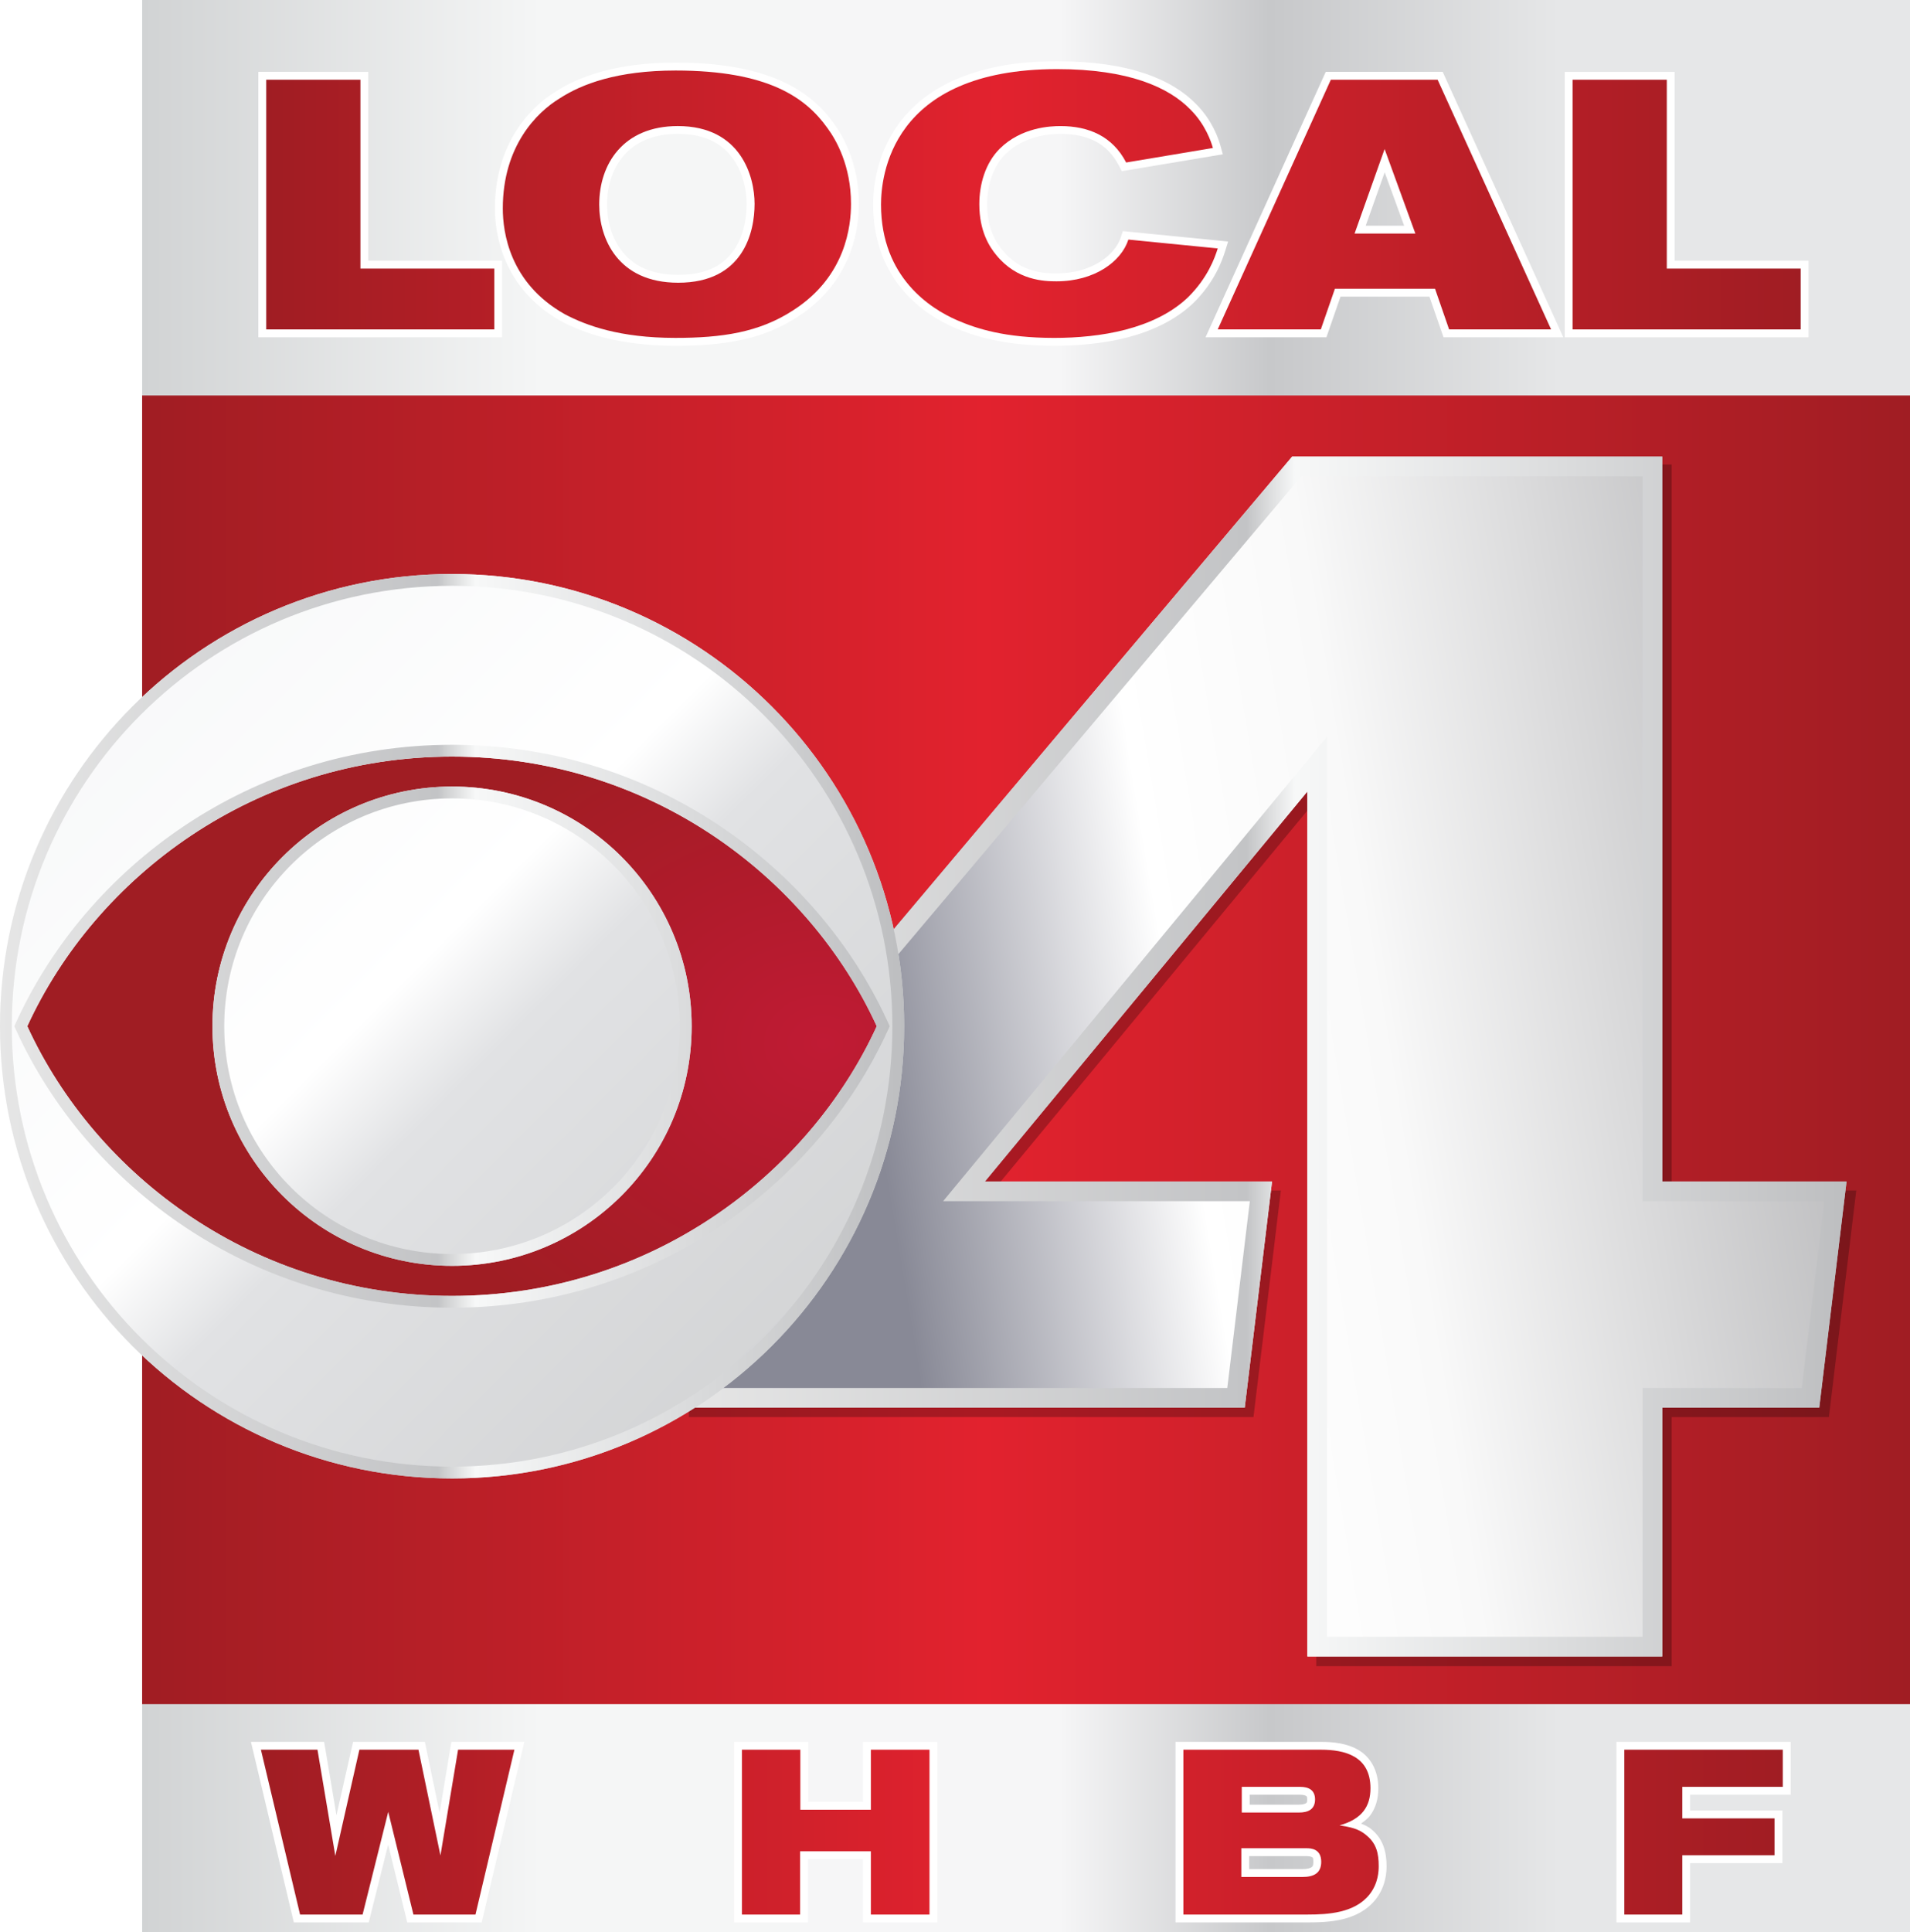<?xml version="1.0" encoding="UTF-8" standalone="no"?>
<!-- Created with Inkscape (http://www.inkscape.org/) -->

<svg
   width="242.698mm"
   height="245.446mm"
   viewBox="0 0 242.698 245.446"
   version="1.1"
   id="svg143"
   inkscape:version="1.1 (c68e22c387, 2021-05-23)"
   sodipodi:docname="WHBF_(2015).svg"
   xmlns:inkscape="http://www.inkscape.org/namespaces/inkscape"
   xmlns:sodipodi="http://sodipodi.sourceforge.net/DTD/sodipodi-0.dtd"
   xmlns:xlink="http://www.w3.org/1999/xlink"
   xmlns="http://www.w3.org/2000/svg"
   xmlns:svg="http://www.w3.org/2000/svg">
  <sodipodi:namedview
     id="namedview145"
     pagecolor="#505050"
     bordercolor="#eeeeee"
     borderopacity="1"
     inkscape:pageshadow="0"
     inkscape:pageopacity="0"
     inkscape:pagecheckerboard="0"
     inkscape:document-units="mm"
     showgrid="false"
     inkscape:zoom="0.70048013"
     inkscape:cx="654.55104"
     inkscape:cy="501.79867"
     inkscape:window-width="1366"
     inkscape:window-height="715"
     inkscape:window-x="-8"
     inkscape:window-y="-8"
     inkscape:window-maximized="1"
     inkscape:current-layer="svg143"
     inkscape:snap-bbox="true"
     inkscape:bbox-paths="true"
     inkscape:bbox-nodes="true"
     inkscape:snap-bbox-edge-midpoints="true"
     inkscape:snap-bbox-midpoints="true"
     inkscape:snap-page="true"
     inkscape:object-paths="true"
     inkscape:snap-intersection-paths="true"
     inkscape:snap-midpoints="true"
     inkscape:snap-smooth-nodes="true" />
  <defs
     id="defs140">
    <linearGradient
       inkscape:collect="always"
       id="linearGradient54849">
      <stop
         style="stop-color:#888996;stop-opacity:1;"
         offset="0"
         id="stop54845" />
      <stop
         style="stop-color:#888996;stop-opacity:1"
         offset="0.181"
         id="stop58624" />
      <stop
         style="stop-color:#ffffff;stop-opacity:1"
         offset="0.443"
         id="stop58104" />
      <stop
         style="stop-color:#f9f9f9;stop-opacity:1"
         offset="0.616"
         id="stop59038" />
      <stop
         style="stop-color:#bcbcbe;stop-opacity:1"
         offset="1"
         id="stop54847" />
    </linearGradient>
    <linearGradient
       inkscape:collect="always"
       id="linearGradient47355">
      <stop
         style="stop-color:#e6e6e6;stop-opacity:1;"
         offset="0"
         id="stop47351" />
      <stop
         style="stop-color:#c3c4c6;stop-opacity:1"
         offset="0.484"
         id="stop47357" />
      <stop
         style="stop-color:#f7f8f8;stop-opacity:1"
         offset="0.526"
         id="stop47423" />
      <stop
         style="stop-color:#bdbec0;stop-opacity:1"
         offset="1"
         id="stop47353" />
    </linearGradient>
    <linearGradient
       inkscape:collect="always"
       id="linearGradient34953">
      <stop
         style="stop-color:#cecfd0;stop-opacity:1;"
         offset="0"
         id="stop34949" />
      <stop
         style="stop-color:#e1e2e4;stop-opacity:1"
         offset="0.463"
         id="stop39450" />
      <stop
         style="stop-color:#ffffff;stop-opacity:1"
         offset="0.553"
         id="stop41576" />
      <stop
         style="stop-color:#f5f6f7;stop-opacity:1"
         offset="1"
         id="stop34951" />
    </linearGradient>
    <linearGradient
       inkscape:collect="always"
       id="linearGradient22874">
      <stop
         style="stop-color:#e4213f;stop-opacity:1;"
         offset="0"
         id="stop22870" />
      <stop
         style="stop-color:#e4213f;stop-opacity:0;"
         offset="1"
         id="stop22872" />
    </linearGradient>
    <linearGradient
       inkscape:collect="always"
       id="linearGradient18900">
      <stop
         style="stop-color:#a01d23;stop-opacity:1;"
         offset="0"
         id="stop18896" />
      <stop
         style="stop-color:#e2222e;stop-opacity:1"
         offset="0.476"
         id="stop19507" />
      <stop
         style="stop-color:#a01d23;stop-opacity:1"
         offset="1"
         id="stop18898" />
    </linearGradient>
    <linearGradient
       inkscape:collect="always"
       id="linearGradient6972">
      <stop
         style="stop-color:#c01b34;stop-opacity:1;"
         offset="0"
         id="stop6968" />
      <stop
         style="stop-color:#b01b2b;stop-opacity:1;"
         offset="0.484"
         id="stop8923" />
      <stop
         style="stop-color:#a01d23;stop-opacity:1"
         offset="1"
         id="stop6970" />
    </linearGradient>
    <linearGradient
       id="SVGID_p"
       x1="-52.793"
       x2="157.156"
       y1="70.664"
       y2="70.664"
       gradientTransform="matrix(0.265,0,0,0.265,-170.524,184.844)"
       gradientUnits="userSpaceOnUse"
       xlink:href="#SVGID_f" />
    <linearGradient
       id="SVGID_f">
      <stop
         stop-color="#d1d3d4"
         offset="0"
         id="stop344778" />
      <stop
         stop-color="#f5f6f6"
         offset=".226"
         id="stop344780" />
      <stop
         stop-color="#f6f6f7"
         offset=".519"
         id="stop344782" />
      <stop
         stop-color="#c7c8ca"
         offset=".638"
         id="stop344784" />
      <stop
         stop-color="#e6e7e8"
         offset=".802"
         id="stop344786" />
      <stop
         stop-color="#e6e7e8"
         offset="1"
         id="stop344788" />
    </linearGradient>
    <linearGradient
       inkscape:collect="always"
       xlink:href="#SVGID_f"
       id="linearGradient1357"
       x1="-73.42"
       y1="98.288"
       x2="151.217"
       y2="98.288"
       gradientUnits="userSpaceOnUse"
       gradientTransform="translate(91.481,24.435)" />
    <radialGradient
       inkscape:collect="always"
       xlink:href="#linearGradient6972"
       id="radialGradient15697"
       cx="18.058"
       cy="75.031"
       fx="18.058"
       fy="75.031"
       r="55.574"
       gradientTransform="matrix(1,0,0,0.817,86.536,71.216)"
       gradientUnits="userSpaceOnUse" />
    <linearGradient
       inkscape:collect="always"
       xlink:href="#linearGradient18900"
       id="linearGradient18902"
       x1="-68.475"
       y1="75.349"
       x2="156.163"
       y2="75.349"
       gradientUnits="userSpaceOnUse"
       gradientTransform="translate(86.536,58.003)" />
    <radialGradient
       inkscape:collect="always"
       xlink:href="#linearGradient22874"
       id="radialGradient22876"
       cx="43.844"
       cy="75.349"
       fx="43.844"
       fy="75.349"
       r="112.319"
       gradientTransform="matrix(1,0,0,0.74,86.536,77.594)"
       gradientUnits="userSpaceOnUse" />
    <linearGradient
       inkscape:collect="always"
       xlink:href="#linearGradient18900"
       id="linearGradient31090"
       x1="-53.541"
       y1="174.741"
       x2="139.999"
       y2="174.729"
       gradientUnits="userSpaceOnUse"
       gradientTransform="translate(86.536,58.003)" />
    <linearGradient
       inkscape:collect="always"
       xlink:href="#linearGradient18900"
       id="linearGradient31092"
       x1="-53.541"
       y1="174.741"
       x2="139.999"
       y2="174.729"
       gradientUnits="userSpaceOnUse"
       gradientTransform="translate(86.536,58.003)" />
    <linearGradient
       inkscape:collect="always"
       xlink:href="#linearGradient18900"
       id="linearGradient31094"
       x1="-53.541"
       y1="174.741"
       x2="139.999"
       y2="174.729"
       gradientUnits="userSpaceOnUse"
       gradientTransform="translate(86.536,58.003)" />
    <linearGradient
       inkscape:collect="always"
       xlink:href="#linearGradient18900"
       id="linearGradient31096"
       x1="-53.541"
       y1="174.741"
       x2="139.999"
       y2="174.729"
       gradientUnits="userSpaceOnUse"
       gradientTransform="translate(86.536,58.003)" />
    <linearGradient
       inkscape:collect="always"
       xlink:href="#linearGradient18900"
       id="linearGradient31276"
       x1="-52.707"
       y1="-32.016"
       x2="142.267"
       y2="-32.016"
       gradientUnits="userSpaceOnUse"
       gradientTransform="translate(86.536,58.003)" />
    <linearGradient
       inkscape:collect="always"
       xlink:href="#linearGradient18900"
       id="linearGradient31278"
       x1="-52.707"
       y1="-32.016"
       x2="142.267"
       y2="-32.016"
       gradientUnits="userSpaceOnUse"
       gradientTransform="translate(86.536,58.003)" />
    <linearGradient
       inkscape:collect="always"
       xlink:href="#linearGradient18900"
       id="linearGradient31280"
       x1="-52.707"
       y1="-32.016"
       x2="142.267"
       y2="-32.016"
       gradientUnits="userSpaceOnUse"
       gradientTransform="translate(86.536,58.003)" />
    <linearGradient
       inkscape:collect="always"
       xlink:href="#linearGradient18900"
       id="linearGradient31282"
       x1="-52.707"
       y1="-32.016"
       x2="142.267"
       y2="-32.016"
       gradientUnits="userSpaceOnUse"
       gradientTransform="translate(86.536,58.003)" />
    <linearGradient
       inkscape:collect="always"
       xlink:href="#linearGradient18900"
       id="linearGradient31284"
       x1="-52.707"
       y1="-32.016"
       x2="142.267"
       y2="-32.016"
       gradientUnits="userSpaceOnUse"
       gradientTransform="translate(86.536,58.003)" />
    <filter
       style="color-interpolation-filters:sRGB"
       inkscape:label="Drop Shadow"
       id="filter32166"
       x="-0.039"
       y="-0.036"
       width="1.077"
       height="1.071">
      <feFlood
         flood-opacity="0.498"
         flood-color="rgb(0,0,0)"
         result="flood"
         id="feFlood32156" />
      <feComposite
         in="flood"
         in2="SourceGraphic"
         operator="in"
         result="composite1"
         id="feComposite32158" />
      <feGaussianBlur
         in="composite1"
         stdDeviation="0.5"
         result="blur"
         id="feGaussianBlur32160" />
      <feOffset
         dx="0"
         dy="0"
         result="offset"
         id="feOffset32162" />
      <feComposite
         in="SourceGraphic"
         in2="offset"
         operator="over"
         result="composite2"
         id="feComposite32164" />
    </filter>
    <filter
       style="color-interpolation-filters:sRGB"
       inkscape:label="Drop Shadow"
       id="filter32178"
       x="-0.026"
       y="-0.036"
       width="1.053"
       height="1.071">
      <feFlood
         flood-opacity="0.498"
         flood-color="rgb(0,0,0)"
         result="flood"
         id="feFlood32168" />
      <feComposite
         in="flood"
         in2="SourceGraphic"
         operator="in"
         result="composite1"
         id="feComposite32170" />
      <feGaussianBlur
         in="composite1"
         stdDeviation="0.5"
         result="blur"
         id="feGaussianBlur32172" />
      <feOffset
         dx="0"
         dy="0"
         result="offset"
         id="feOffset32174" />
      <feComposite
         in="SourceGraphic"
         in2="offset"
         operator="over"
         result="composite2"
         id="feComposite32176" />
    </filter>
    <filter
       style="color-interpolation-filters:sRGB"
       inkscape:label="Drop Shadow"
       id="filter32190"
       x="-0.027"
       y="-0.033"
       width="1.053"
       height="1.066">
      <feFlood
         flood-opacity="0.498"
         flood-color="rgb(0,0,0)"
         result="flood"
         id="feFlood32180" />
      <feComposite
         in="flood"
         in2="SourceGraphic"
         operator="in"
         result="composite1"
         id="feComposite32182" />
      <feGaussianBlur
         in="composite1"
         stdDeviation="0.5"
         result="blur"
         id="feGaussianBlur32184" />
      <feOffset
         dx="0"
         dy="0"
         result="offset"
         id="feOffset32186" />
      <feComposite
         in="SourceGraphic"
         in2="offset"
         operator="over"
         result="composite2"
         id="feComposite32188" />
    </filter>
    <filter
       style="color-interpolation-filters:sRGB"
       inkscape:label="Drop Shadow"
       id="filter32202"
       x="-0.039"
       y="-0.036"
       width="1.077"
       height="1.071">
      <feFlood
         flood-opacity="0.498"
         flood-color="rgb(0,0,0)"
         result="flood"
         id="feFlood32192" />
      <feComposite
         in="flood"
         in2="SourceGraphic"
         operator="in"
         result="composite1"
         id="feComposite32194" />
      <feGaussianBlur
         in="composite1"
         stdDeviation="0.5"
         result="blur"
         id="feGaussianBlur32196" />
      <feOffset
         dx="0"
         dy="0"
         result="offset"
         id="feOffset32198" />
      <feComposite
         in="SourceGraphic"
         in2="offset"
         operator="over"
         result="composite2"
         id="feComposite32200" />
    </filter>
    <filter
       style="color-interpolation-filters:sRGB"
       inkscape:label="Drop Shadow"
       id="filter32214"
       x="-0.026"
       y="-0.033"
       width="1.052"
       height="1.067">
      <feFlood
         flood-opacity="0.498"
         flood-color="rgb(0,0,0)"
         result="flood"
         id="feFlood32204" />
      <feComposite
         in="flood"
         in2="SourceGraphic"
         operator="in"
         result="composite1"
         id="feComposite32206" />
      <feGaussianBlur
         in="composite1"
         stdDeviation="0.5"
         result="blur"
         id="feGaussianBlur32208" />
      <feOffset
         dx="0"
         dy="0"
         result="offset"
         id="feOffset32210" />
      <feComposite
         in="SourceGraphic"
         in2="offset"
         operator="over"
         result="composite2"
         id="feComposite32212" />
    </filter>
    <filter
       style="color-interpolation-filters:sRGB"
       inkscape:label="Drop Shadow"
       id="filter32226"
       x="-0.054"
       y="-0.052"
       width="1.108"
       height="1.105">
      <feFlood
         flood-opacity="0.498"
         flood-color="rgb(0,0,0)"
         result="flood"
         id="feFlood32216" />
      <feComposite
         in="flood"
         in2="SourceGraphic"
         operator="in"
         result="composite1"
         id="feComposite32218" />
      <feGaussianBlur
         in="composite1"
         stdDeviation="0.5"
         result="blur"
         id="feGaussianBlur32220" />
      <feOffset
         dx="0"
         dy="0"
         result="offset"
         id="feOffset32222" />
      <feComposite
         in="SourceGraphic"
         in2="offset"
         operator="over"
         result="composite2"
         id="feComposite32224" />
    </filter>
    <filter
       style="color-interpolation-filters:sRGB"
       inkscape:label="Drop Shadow"
       id="filter32238"
       x="-0.045"
       y="-0.052"
       width="1.089"
       height="1.105">
      <feFlood
         flood-opacity="0.498"
         flood-color="rgb(0,0,0)"
         result="flood"
         id="feFlood32228" />
      <feComposite
         in="flood"
         in2="SourceGraphic"
         operator="in"
         result="composite1"
         id="feComposite32230" />
      <feGaussianBlur
         in="composite1"
         stdDeviation="0.5"
         result="blur"
         id="feGaussianBlur32232" />
      <feOffset
         dx="0"
         dy="0"
         result="offset"
         id="feOffset32234" />
      <feComposite
         in="SourceGraphic"
         in2="offset"
         operator="over"
         result="composite2"
         id="feComposite32236" />
    </filter>
    <filter
       style="color-interpolation-filters:sRGB"
       inkscape:label="Drop Shadow"
       id="filter32250"
       x="-0.046"
       y="-0.052"
       width="1.093"
       height="1.105">
      <feFlood
         flood-opacity="0.498"
         flood-color="rgb(0,0,0)"
         result="flood"
         id="feFlood32240" />
      <feComposite
         in="flood"
         in2="SourceGraphic"
         operator="in"
         result="composite1"
         id="feComposite32242" />
      <feGaussianBlur
         in="composite1"
         stdDeviation="0.5"
         result="blur"
         id="feGaussianBlur32244" />
      <feOffset
         dx="0"
         dy="0"
         result="offset"
         id="feOffset32246" />
      <feComposite
         in="SourceGraphic"
         in2="offset"
         operator="over"
         result="composite2"
         id="feComposite32248" />
    </filter>
    <filter
       style="color-interpolation-filters:sRGB"
       inkscape:label="Drop Shadow"
       id="filter32262"
       x="-0.035"
       y="-0.052"
       width="1.069"
       height="1.105">
      <feFlood
         flood-opacity="0.498"
         flood-color="rgb(0,0,0)"
         result="flood"
         id="feFlood32252" />
      <feComposite
         in="flood"
         in2="SourceGraphic"
         operator="in"
         result="composite1"
         id="feComposite32254" />
      <feGaussianBlur
         in="composite1"
         stdDeviation="0.5"
         result="blur"
         id="feGaussianBlur32256" />
      <feOffset
         dx="0"
         dy="0"
         result="offset"
         id="feOffset32258" />
      <feComposite
         in="SourceGraphic"
         in2="offset"
         operator="over"
         result="composite2"
         id="feComposite32260" />
    </filter>
    <linearGradient
       inkscape:collect="always"
       xlink:href="#linearGradient34953"
       id="linearGradient45233"
       gradientUnits="userSpaceOnUse"
       x1="1000"
       y1="1000.001"
       x2="0"
       y2="0"
       gradientTransform="matrix(0.115,0,0,0.115,-1.8869438e-4,72.915)" />
    <linearGradient
       inkscape:collect="always"
       xlink:href="#linearGradient34953"
       id="linearGradient45235"
       gradientUnits="userSpaceOnUse"
       x1="1000"
       y1="1000.001"
       x2="0"
       y2="0"
       gradientTransform="matrix(0.115,0,0,0.115,-1.8869438e-4,72.915)" />
    <linearGradient
       inkscape:collect="always"
       xlink:href="#linearGradient47355"
       id="linearGradient53031"
       gradientUnits="userSpaceOnUse"
       x1="-327.065"
       y1="273.469"
       x2="107.158"
       y2="273.492"
       gradientTransform="matrix(0.265,0,0,0.265,86.536,58.003)" />
    <linearGradient
       inkscape:collect="always"
       xlink:href="#linearGradient47355"
       id="linearGradient53171"
       gradientUnits="userSpaceOnUse"
       x1="-327.065"
       y1="273.469"
       x2="107.158"
       y2="273.492"
       gradientTransform="matrix(0.265,0,0,0.265,86.536,58.003)" />
    <linearGradient
       inkscape:collect="always"
       xlink:href="#linearGradient47355"
       id="linearGradient53311"
       gradientUnits="userSpaceOnUse"
       x1="-327.065"
       y1="273.469"
       x2="107.158"
       y2="273.492"
       gradientTransform="matrix(0.265,0,0,0.265,86.536,58.003)" />
    <linearGradient
       inkscape:collect="always"
       xlink:href="#linearGradient54849"
       id="linearGradient54851"
       x1="0"
       y1="380.91"
       x2="559.746"
       y2="288.021"
       gradientUnits="userSpaceOnUse"
       gradientTransform="matrix(0.265,0,0,0.265,86.536,58.003)" />
    <filter
       inkscape:collect="always"
       style="color-interpolation-filters:sRGB"
       id="filter84025"
       x="-0.059"
       y="-0.057"
       width="1.118"
       height="1.115">
      <feGaussianBlur
         inkscape:collect="always"
         stdDeviation="13.743"
         id="feGaussianBlur84027" />
    </filter>
    <linearGradient
       inkscape:collect="always"
       xlink:href="#linearGradient47355"
       id="linearGradient84521"
       x1="0"
       y1="288.021"
       x2="559.746"
       y2="288.021"
       gradientUnits="userSpaceOnUse"
       gradientTransform="matrix(0.265,0,0,0.265,86.536,58.003)" />
  </defs>
  <path
     id="rect210"
     style="fill:url(#linearGradient1357);stroke:none;stroke-width:70.254"
     d="M 18.061,0 H 242.698 V 245.446 H 18.061 Z" />
  <path
     id="path20923"
     style="fill:url(#radialGradient22876);fill-opacity:1;stroke:none;stroke-width:57.816"
     d="M 18.061,50.236 H 242.698 V 216.467 H 18.061 Z" />
  <g
     id="g27331"
     style="fill:#999999;fill-opacity:1;stroke:none"
     transform="translate(86.536,58.003)" />
  <path
     id="path471"
     style="fill:url(#linearGradient18902);fill-opacity:1;stroke:none;stroke-width:57.816"
     d="M 18.061,50.236 H 242.698 V 216.467 H 18.061 Z" />
  <path
     id="path83786"
     style="opacity:0.5;fill:#000000;fill-opacity:1;stroke:none;stroke-width:404.973;filter:url(#filter84025)"
     d="M 293.49,0 0,348.008 V 456.611 H 270.717 L 283.84,348.008 H 145.957 L 300.807,160.752 V 576.041 H 471.238 V 456.611 h 75.385 L 559.746,348.008 H 471.238 V 0 Z"
     transform="matrix(0.265,0,0,0.265,87.536,59.003)" />
  <path
     id="rect576"
     style="fill:url(#linearGradient54851);fill-opacity:1;stroke:none;stroke-width:107.149"
     d="M 164.188,58.003 86.536,150.08 v 28.735 h 71.627 l 3.472,-28.735 H 125.154 l 40.971,-49.545 v 109.879 h 45.093 V 178.814 h 19.946 l 3.472,-28.735 H 211.218 V 58.003 Z" />
  <path
     id="path4324"
     style="color:#000000;fill:url(#linearGradient84521);stroke:none;stroke-width:0.265;-inkscape-stroke:none"
     d="M 164.188,58.003 86.536,150.08 v 28.735 h 71.627 l 3.472,-28.735 H 125.154 l 40.971,-49.545 v 109.879 h 45.093 V 178.814 h 19.946 l 3.472,-28.735 H 211.218 V 58.003 Z m 1.162,2.5 h 43.367 v 92.077 h 23.097 l -2.868,23.734 h -20.23 v 31.599 H 168.624 V 93.589 l -48.782,58.991 h 38.972 l -2.868,23.734 H 89.036 v -25.321 z" />
  <path
     id="path1544"
     style="fill:url(#radialGradient15697);stroke:none;stroke-width:73.54"
     d="m 113.285,129.29 c 1e-5,25.088 -24.116,46.494 -55.841,46.494 -31.725,0 -55.307,-20.338 -55.307,-45.425 0,-25.088 23.582,-45.425 55.307,-45.425 31.725,0 55.841,19.269 55.841,44.357 z"
     sodipodi:nodetypes="sssss" />
  <path
     id="path440"
     style="fill:url(#linearGradient45233);fill-opacity:1;stroke:none;stroke-width:0.115"
     d="m 57.448,99.916 c -16.825,5.8e-5 -30.453,13.634 -30.453,30.442 0,16.813 13.628,30.438 30.453,30.438 16.814,0 30.44,-13.626 30.44,-30.438 0,-16.808 -13.626,-30.443 -30.44,-30.442 z"
     sodipodi:nodetypes="sssss" />
  <path
     id="path442"
     style="fill:url(#linearGradient45235);fill-opacity:1;stroke:none;stroke-width:0.115"
     d="m 57.448,72.915 c -31.73,0 -57.448,25.722 -57.448,57.443 0,31.73 25.718,57.445 57.448,57.445 31.711,0 57.44,-25.715 57.44,-57.445 0,-31.721 -25.729,-57.443 -57.44,-57.443 z m 2.29e-4,23.194 c 25.059,0 45.252,15.256 53.955,34.25 -8.703,18.991 -28.896,34.257 -53.955,34.257 -25.069,0 -45.273,-15.266 -53.98,-34.257 C 12.176,111.365 32.379,96.108 57.448,96.108 Z" />
  <path
     style="color:#000000;-inkscape-font-specification:'Akzidenz-Grotesk Bold Expanded';fill:#ffffff;stroke:none;-inkscape-stroke:none;filter:url(#filter32262)"
     d="m 31.887,221.262 5.451,22.938 h 9.516 l 2.469,-9.887 2.426,9.887 h 9.459 l 5.42,-22.938 h -1.264 -8.006 l -1.5,9.004 -1.873,-9.004 h -9.119 l -2.111,9.326 -1.568,-9.326 z m 2.533,2 h 5.074 l 2.129,12.66 1.961,0.055 2.879,-12.715 h 5.895 l 2.629,12.639 1.965,-0.039 2.102,-12.6 h 5.047 l -4.475,18.938 h -6.309 l -3.014,-12.287 -1.941,-0.004 -3.07,12.291 h -6.373 z"
     id="path29542" />
  <path
     style="color:#000000;-inkscape-font-specification:'Akzidenz-Grotesk Bold Expanded';fill:#ffffff;stroke:none;-inkscape-stroke:none;filter:url(#filter32250)"
     d="m 93.278,221.262 v 22.938 h 9.391 v -8.037 h 6.99 v 8.037 h 9.449 v -1 -21.938 h -9.449 v 7.621 h -6.961 v -7.621 z m 2,2 h 5.42 v 7.621 h 10.961 v -7.621 h 5.449 v 18.938 h -5.449 v -8.037 h -10.99 v 8.037 h -5.391 z"
     id="path29544" />
  <path
     style="color:#000000;-inkscape-font-specification:'Akzidenz-Grotesk Bold Expanded';fill:#ffffff;stroke:none;-inkscape-stroke:none;filter:url(#filter32238)"
     d="m 149.368,221.262 v 1 21.938 h 16.799 c 2.672,0 6.395,-0.146 8.605,-2.893 l 0.002,-0.002 c 1.383,-1.727 1.412,-3.648 1.412,-4.273 0,-1.649 -0.367,-3.359 -1.861,-4.609 -0.438,-0.392 -0.913,-0.576 -1.383,-0.783 0.403,-0.292 0.811,-0.582 1.102,-0.953 0.784,-1 1.096,-2.237 1.096,-3.531 0,-2.312 -1.04,-3.972 -2.494,-4.84 -1.454,-0.867 -3.19,-1.053 -4.791,-1.053 z m 2,2 h 16.486 c 1.425,0 2.834,0.215 3.766,0.771 0.932,0.556 1.52,1.34 1.52,3.121 0,0.989 -0.21,1.711 -0.67,2.297 -0.46,0.586 -1.224,1.093 -2.525,1.455 l 0.107,1.951 c 1.286,0.208 2.168,0.352 2.953,1.061 l 0.016,0.014 0.016,0.014 c 0.994,0.825 1.15,1.657 1.15,3.086 0,0.56 -0.028,1.844 -0.973,3.023 -1.514,1.878 -4.482,2.145 -7.047,2.145 h -14.799 z m 5.42,2.715 v 5.264 h 1 7.273 c 0.681,0 1.389,-0.097 2.016,-0.533 0.626,-0.436 1.021,-1.256 1.021,-2.129 0,-0.796 -0.324,-1.574 -0.908,-2.025 -0.585,-0.452 -1.284,-0.576 -1.982,-0.576 z m 2,2 h 6.42 c 0.437,0 0.682,0.098 0.76,0.158 0.077,0.06 0.131,0.083 0.131,0.443 0,0.402 -0.056,0.413 -0.164,0.488 -0.108,0.075 -0.419,0.174 -0.873,0.174 h -6.273 z m -2.059,5.801 v 1 4.648 h 8.77 c 0.824,0 1.628,-0.117 2.311,-0.607 0.683,-0.49 1.074,-1.373 1.074,-2.32 0,-1.115 -0.591,-2.007 -1.27,-2.375 -0.678,-0.368 -1.324,-0.346 -1.592,-0.346 z m 2,2 h 7.293 c 0.227,0 0.51,0.036 0.639,0.105 0.129,0.07 0.223,0.04 0.223,0.615 0,0.506 -0.088,0.585 -0.242,0.695 -0.154,0.11 -0.541,0.232 -1.143,0.232 h -6.77 z"
     id="path29546" />
  <path
     style="color:#000000;-inkscape-font-specification:'Akzidenz-Grotesk Bold Expanded';fill:#ffffff;stroke:none;-inkscape-stroke:none;filter:url(#filter32226)"
     d="m 205.399,221.262 v 22.938 h 9.361 v -7.533 h 11.727 v -6.686 h -11.727 v -2.004 h 12.773 v -1 -5.715 z m 2,2 h 18.135 v 2.715 h -12.773 v 6.004 h 11.727 v 2.686 h -11.727 v 7.533 h -5.361 z"
     id="path29548" />
  <path
     d="m 65.364,222.262 h -7.158 l -2.24,13.435 -2.793,-13.435 H 45.665 L 42.61,235.756 40.341,222.262 h -7.187 l 4.976,20.938 h 7.943 l 3.259,-13.049 3.201,13.049 h 7.885 z"
     style="font-weight:bold;font-stretch:expanded;font-size:29.376px;line-height:1.25;font-family:Akzidenz-Grotesk;-inkscape-font-specification:'Akzidenz-Grotesk Bold Expanded';letter-spacing:27.781px;word-spacing:0px;fill:url(#linearGradient31096);fill-opacity:1;stroke:none;stroke-width:0.734"
     id="path29454" />
  <path
     d="M 118.108,243.201 V 222.262 h -7.449 v 7.622 h -8.962 v -7.622 h -7.42 v 20.938 h 7.391 v -8.037 h 8.991 v 8.037 z"
     style="font-weight:bold;font-stretch:expanded;font-size:29.376px;line-height:1.25;font-family:Akzidenz-Grotesk;-inkscape-font-specification:'Akzidenz-Grotesk Bold Expanded';letter-spacing:27.781px;word-spacing:0px;fill:url(#linearGradient31094);fill-opacity:1;stroke:none;stroke-width:0.734"
     id="path29456" />
  <path
     d="m 150.368,222.262 v 20.938 h 15.799 c 2.619,0 5.965,-0.208 7.827,-2.521 1.164,-1.453 1.193,-3.055 1.193,-3.648 0,-1.542 -0.262,-2.817 -1.513,-3.855 -1.018,-0.919 -2.182,-1.097 -3.462,-1.305 2.881,-0.801 3.928,-2.432 3.928,-4.716 0,-4.093 -3.259,-4.894 -6.285,-4.894 z m 7.42,7.978 v -3.262 h 7.42 c 1.135,0 1.891,0.445 1.891,1.601 0,1.275 -0.902,1.661 -2.037,1.661 z m -0.058,4.538 h 8.293 c 0.495,0 1.862,0.03 1.862,1.72 0,1.453 -0.96,1.928 -2.386,1.928 h -7.769 z"
     style="font-weight:bold;font-stretch:expanded;font-size:29.376px;line-height:1.25;font-family:Akzidenz-Grotesk;-inkscape-font-specification:'Akzidenz-Grotesk Bold Expanded';letter-spacing:27.781px;word-spacing:0px;fill:url(#linearGradient31092);fill-opacity:1;stroke:none;stroke-width:0.734"
     id="path29458" />
  <path
     d="M 226.534,226.978 V 222.262 H 206.399 v 20.938 h 7.361 v -7.533 h 11.726 v -4.686 h -11.726 v -4.004 z"
     style="font-weight:bold;font-stretch:expanded;font-size:29.376px;line-height:1.25;font-family:Akzidenz-Grotesk;-inkscape-font-specification:'Akzidenz-Grotesk Bold Expanded';letter-spacing:27.781px;word-spacing:0px;fill:url(#linearGradient31090);fill-opacity:1;stroke:none;stroke-width:0.734"
     id="path29460" />
  <path
     style="color:#000000;-inkscape-font-specification:'Akzidenz-Grotesk Bold Expanded';fill:#ffffff;stroke:none;-inkscape-stroke:none;filter:url(#filter32214)"
     d="m 85.846,7.96 c -7.538,0 -12.276,1.751 -15.275,3.701 -3.109,1.898 -7.682,6.512 -7.682,14.82 0,3.198 0.982,10.138 8.379,14.303 l 0.012,0.008 0.014,0.006 c 2.844,1.496 7.29,3.125 14.506,3.125 5.963,0 10.971,-0.693 15.523,-3.662 7.097,-4.543 7.811,-11.474 7.811,-14.363 0,-5.109 -1.987,-8.601 -3.209,-10.252 C 103.037,11.616 97.812,7.96 85.846,7.96 Z m 0,2 c 11.584,0 15.88,3.255 18.459,6.859 l 0.004,0.008 0.006,0.006 c 1.04,1.404 2.818,4.472 2.818,9.064 0,2.591 -0.51,8.597 -6.889,12.68 l -0.004,0.002 -0.004,0.002 c -4.115,2.687 -8.624,3.342 -14.438,3.342 -6.912,0 -10.941,-1.513 -13.562,-2.891 -6.63,-3.742 -7.348,-9.731 -7.348,-12.551 0,-7.588 4.091,-11.508 6.73,-13.117 l 0.014,-0.008 0.012,-0.01 c 2.655,-1.73 6.957,-3.387 14.201,-3.387 z m 0.283,5.053 c -3.695,0 -6.518,1.323 -8.342,3.389 -1.824,2.066 -2.646,4.805 -2.646,7.586 0,2.338 0.625,5.032 2.355,7.203 1.731,2.171 4.596,3.725 8.68,3.725 4.405,0 7.234,-1.799 8.791,-4.102 1.557,-2.302 1.916,-4.988 1.916,-6.916 0,-1.873 -0.442,-4.519 -2.037,-6.797 -1.595,-2.278 -4.421,-4.088 -8.717,-4.088 z m 0,2 c 3.761,0 5.813,1.426 7.08,3.236 1.267,1.81 1.674,4.107 1.674,5.648 0,1.666 -0.349,3.987 -1.572,5.795 -1.223,1.808 -3.247,3.223 -7.135,3.223 -3.596,0 -5.748,-1.256 -7.115,-2.971 -1.367,-1.715 -1.92,-3.983 -1.92,-5.957 0,-2.385 0.708,-4.632 2.146,-6.262 1.439,-1.629 3.61,-2.713 6.842,-2.713 z"
     id="path29534" />
  <path
     style="color:#000000;-inkscape-font-specification:'Akzidenz-Grotesk Bold Expanded';fill:#ffffff;stroke:none;-inkscape-stroke:none;filter:url(#filter32202)"
     d="m 32.829,9.128 v 33.717 h 30.979 v -1 -8.727 H 46.798 V 9.128 Z m 2,2 h 9.969 v 23.99 h 17.01 v 5.727 H 34.829 Z"
     id="path29532" />
  <path
     style="color:#000000;-inkscape-font-specification:'Akzidenz-Grotesk Bold Expanded';fill:#ffffff;stroke:none;-inkscape-stroke:none;filter:url(#filter32190)"
     d="m 134.331,7.78 c -10.865,0 -16.845,3.596 -19.975,7.736 -3.13,4.14 -3.406,8.679 -3.406,10.471 0,4.878 1.697,8.456 3.834,10.943 2.137,2.487 4.685,3.903 6.426,4.662 l 0.002,0.002 h 0.002 c 2.575,1.112 6.349,2.328 12.74,2.328 5.92,0 13.088,-1.045 17.701,-5.443 l 0.006,-0.006 0.006,-0.006 c 2.654,-2.625 3.628,-5.346 4.021,-6.613 l 0.365,-1.172 -13.381,-1.322 -0.246,0.768 c -0.724,2.252 -3.682,4.607 -8.189,4.607 -1.468,0 -4.486,-0.05 -6.857,-2.957 l -0.004,-0.004 -0.002,-0.002 c -0.809,-0.974 -1.938,-2.664 -1.938,-5.83 0,-2.315 0.71,-4.752 2.299,-6.346 6.3e-4,-6.31e-4 0.001,-0.001 0.002,-0.002 2.477,-2.437 5.819,-2.582 7.02,-2.582 3.297,0 5.881,1.053 7.451,4.088 l 0.334,0.646 12.838,-2.145 -0.295,-1.07 c -0.266,-0.964 -1.065,-3.267 -3.078,-5.287 -3.024,-3.124 -8.466,-5.465 -17.676,-5.465 z m 0,2 c 8.878,0 13.707,2.238 16.244,4.861 l 0.006,0.006 0.006,0.006 c 1.19,1.193 1.776,2.408 2.152,3.361 l -9.209,1.541 c -1.984,-3.187 -5.251,-4.543 -8.773,-4.543 -1.343,0 -5.348,0.126 -8.43,3.164 l -0.004,0.002 -0.002,0.004 c -2.086,2.09 -2.885,5.044 -2.885,7.76 0,3.657 1.411,5.916 2.393,7.1 6.4e-4,7.87e-4 0.001,0.001 0.002,0.002 2.905,3.56 6.859,3.691 8.406,3.691 4.781,0 8.295,-2.299 9.676,-5.244 l 9.387,0.928 c -0.484,1.25 -1.25,2.85 -3.033,4.617 -3.963,3.773 -10.644,4.887 -16.312,4.887 -6.142,0 -9.528,-1.12 -11.947,-2.164 -1.557,-0.679 -3.838,-1.958 -5.705,-4.131 -1.868,-2.174 -3.352,-5.219 -3.352,-9.641 0,-1.577 0.265,-5.643 3.002,-9.264 2.737,-3.62 7.947,-6.943 18.379,-6.943 z"
     id="path29536" />
  <path
     style="color:#000000;-inkscape-font-specification:'Akzidenz-Grotesk Bold Expanded';fill:#ffffff;stroke:none;-inkscape-stroke:none;filter:url(#filter32178)"
     d="m 168.46,9.128 -15.277,33.717 h 15.361 l 1.791,-5.166 h 11.299 l 1.791,5.166 h 15.221 L 198.003,41.43 183.319,9.128 Z m 1.289,2 h 12.281 l 13.51,29.717 h -10.693 l -1.789,-5.166 H 168.911 l -1.791,5.166 H 156.286 Z m 6.176,4.852 -5.221,14.691 h 10.572 l -0.488,-1.344 z m 0.023,5.908 2.473,6.783 h -4.883 z"
     id="path29538" />
  <path
     style="color:#000000;-inkscape-font-specification:'Akzidenz-Grotesk Bold Expanded';fill:#ffffff;stroke:none;-inkscape-stroke:none;filter:url(#filter32166)"
     d="m 198.825,9.128 v 33.717 h 30.979 v -1 -8.727 H 212.794 V 9.128 Z m 2,2 h 9.969 v 23.99 h 17.01 v 5.727 h -26.979 z"
     id="path29540" />
  <path
     d="M 62.806,41.844 V 34.117 H 45.797 V 10.128 H 33.829 v 31.716 z"
     style="font-weight:bold;font-stretch:expanded;font-size:46.008px;line-height:1.25;font-family:Akzidenz-Grotesk;-inkscape-font-specification:'Akzidenz-Grotesk Bold Expanded';word-spacing:0px;fill:url(#linearGradient31276);fill-opacity:1;stroke:none;stroke-width:1.15"
     id="path29444" />
  <path
     d="m 108.134,25.896 c 0,-4.852 -1.885,-8.131 -3.016,-9.659 -2.733,-3.818 -7.492,-7.278 -19.271,-7.278 -7.398,0 -11.921,1.707 -14.748,3.549 -2.874,1.752 -7.209,6.02 -7.209,13.971 0,3.01 0.848,9.479 7.869,13.432 2.733,1.438 6.973,3.01 14.041,3.01 5.89,0 10.649,-0.674 14.984,-3.504 6.738,-4.313 7.35,-10.782 7.35,-13.522 z m -12.251,0 c 0,3.594 -1.414,10.018 -9.706,10.018 -7.68,0 -10.036,-5.615 -10.036,-9.928 0,-5.166 3.063,-9.973 9.989,-9.973 8.057,0 9.753,6.469 9.753,9.883 z"
     style="font-weight:bold;font-stretch:expanded;font-size:46.008px;line-height:1.25;font-family:Akzidenz-Grotesk;-inkscape-font-specification:'Akzidenz-Grotesk Bold Expanded';word-spacing:0px;fill:url(#linearGradient31278);fill-opacity:1;stroke:none;stroke-width:1.15"
     id="path29446" />
  <path
     d="m 154.121,18.799 c -0.236,-0.854 -0.989,-3.01 -2.827,-4.852 -2.78,-2.875 -7.916,-5.166 -16.962,-5.166 -21.297,0 -22.381,13.836 -22.381,17.206 0,9.299 6.361,13.252 9.659,14.69 2.497,1.078 6.078,2.246 12.345,2.246 5.796,0 12.722,-1.078 17.01,-5.166 2.497,-2.471 3.393,-4.987 3.769,-6.199 l -11.355,-1.123 c -0.895,2.785 -4.288,5.301 -9.141,5.301 -1.508,0 -4.995,-0.09 -7.633,-3.324 -0.895,-1.078 -2.167,-3.055 -2.167,-6.469 0,-2.516 0.754,-5.211 2.591,-7.053 2.78,-2.74 6.455,-2.875 7.727,-2.875 3.534,0 6.597,1.258 8.34,4.627 z"
     style="font-weight:bold;font-stretch:expanded;font-size:46.008px;line-height:1.25;font-family:Akzidenz-Grotesk;-inkscape-font-specification:'Akzidenz-Grotesk Bold Expanded';word-spacing:0px;fill:url(#linearGradient31280);fill-opacity:1;stroke:none;stroke-width:1.15"
     id="path29448" />
  <path
     d="M 197.093,41.844 182.675,10.128 h -13.57 l -14.371,31.716 h 13.099 l 1.79,-5.166 h 12.722 l 1.79,5.166 z M 179.848,29.67 h -7.727 l 3.817,-10.737 z"
     style="font-weight:bold;font-stretch:expanded;font-size:46.008px;line-height:1.25;font-family:Akzidenz-Grotesk;-inkscape-font-specification:'Akzidenz-Grotesk Bold Expanded';word-spacing:0px;fill:url(#linearGradient31282);fill-opacity:1;stroke:none;stroke-width:1.15"
     id="path29450" />
  <path
     d="M 228.803,41.844 V 34.117 H 211.794 V 10.128 h -11.968 v 31.716 z"
     style="font-weight:bold;font-stretch:expanded;font-size:46.008px;line-height:1.25;font-family:Akzidenz-Grotesk;-inkscape-font-specification:'Akzidenz-Grotesk Bold Expanded';word-spacing:0px;fill:url(#linearGradient31284);fill-opacity:1;stroke:none;stroke-width:1.15"
     id="path29452" />
  <path
     id="path52872"
     style="color:#000000;fill:url(#linearGradient53311);fill-opacity:1;stroke:none;stroke-width:1;-inkscape-stroke:none"
     d="m 57.448,99.915 c -16.825,5.8e-5 -30.453,13.634 -30.453,30.443 0,16.813 13.629,30.438 30.453,30.438 16.814,0 30.441,-13.626 30.441,-30.438 0,-16.808 -13.627,-30.443 -30.441,-30.443 z m -5.29e-4,1.5 c 16.003,-4e-5 28.942,12.945 28.942,28.943 0,16.002 -12.939,28.938 -28.942,28.938 -16.015,0 -28.953,-12.936 -28.953,-28.938 0,-15.997 12.938,-28.943 28.953,-28.943 z" />
  <path
     id="path52868"
     style="color:#000000;fill:url(#linearGradient53171);fill-opacity:1;stroke:none;stroke-width:1;-inkscape-stroke:none"
     d="m 57.448,94.608 c -25.678,0 -46.396,15.609 -55.343,35.125 l -0.287,0.625 0.287,0.625 c 8.947,19.513 29.666,35.131 55.343,35.131 25.668,0 46.376,-15.617 55.319,-35.131 l 0.287,-0.625 -0.287,-0.625 C 103.824,110.218 83.115,94.608 57.448,94.608 Z m 0.001,1.5 c 25.059,0 45.252,15.256 53.955,34.25 -8.703,18.991 -28.896,34.257 -53.955,34.257 -25.069,0 -45.273,-15.266 -53.981,-34.257 C 12.176,111.365 32.38,96.108 57.449,96.108 Z" />
  <path
     id="path45239"
     style="color:#000000;fill:url(#linearGradient53031);fill-opacity:1;stroke:none;stroke-width:1;-inkscape-stroke:none"
     d="M 57.448,72.914 C 25.718,72.914 0,98.637 0,130.358 0,162.088 25.718,187.803 57.448,187.803 c 31.711,0 57.44,-25.715 57.44,-57.445 0,-31.721 -25.729,-57.444 -57.44,-57.444 z m -5.29e-4,1.5 c 30.9,0 55.94,25.033 55.94,55.943 0,30.919 -25.039,55.945 -55.94,55.945 -30.92,0 -55.947,-25.026 -55.947,-55.945 0,-30.91 25.028,-55.943 55.947,-55.943 z" />
</svg>
